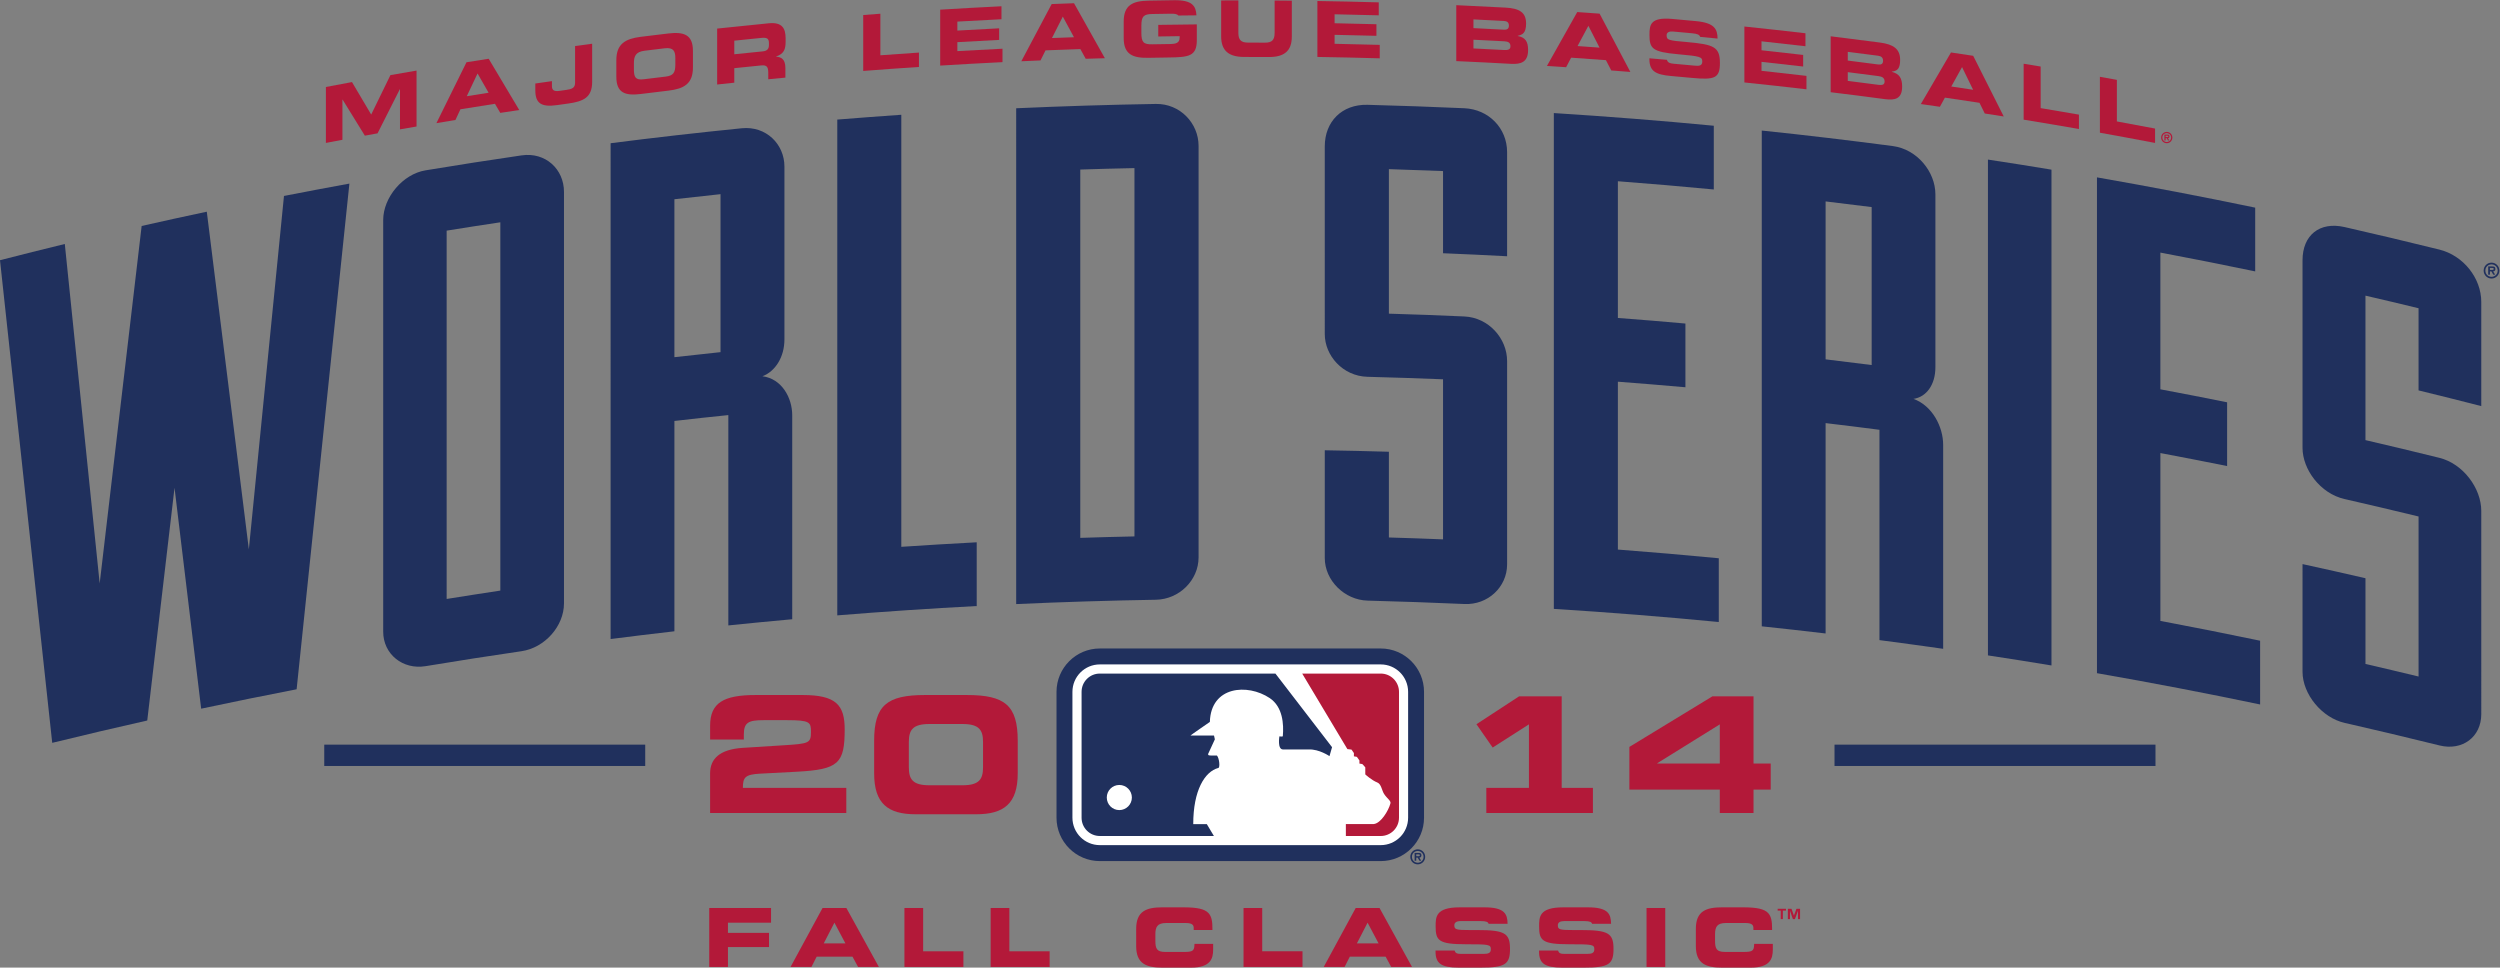 <?xml version="1.0" encoding="UTF-8" standalone="no"?>
<svg
   xmlns:dc="http://purl.org/dc/elements/1.1/"
   xmlns:cc="http://creativecommons.org/ns#"
   xmlns:rdf="http://www.w3.org/1999/02/22-rdf-syntax-ns#"
   xmlns:svg="http://www.w3.org/2000/svg"
   xmlns="http://www.w3.org/2000/svg"
   viewBox="0 0 320 123.853"
   height="123.853"
   width="320"
   xml:space="preserve"
   id="svg2"
   version="1.1"><rect x="0" y="0" width="320" height="123.853" fill="#808080" stroke="none"/><defs
     id="defs6"><clipPath
       id="clipPath20"
       clipPathUnits="userSpaceOnUse"><path
         id="path18"
         d="M 0,928.926 V 0 h 2400 v 928.926 z" /></clipPath></defs><g
     transform="matrix(1.333,0,0,-1.333,0,123.853)"
     id="g10"><g
       transform="scale(0.1)"
       id="g12"><g
         id="g14"><g
           clip-path="url(#clipPath20)"
           id="g16"><path
             id="path22"
             style="fill:#b31939;fill-opacity:1;fill-rule:nonzero;stroke:none"
             d="m 328.809,833.461 c 0.05,0.012 0.105,0.023 0.156,0.039 7.121,-11.535 14.242,-23.07 21.375,-34.633 4.055,0.742 8.125,1.485 12.195,2.215 7.133,14.133 14.266,28.281 21.399,42.375 0.054,0.012 0.105,0.012 0.148,0.027 0,-12.863 0,-25.711 0,-38.57 5.289,0.93 10.594,1.844 15.895,2.742 0,17.914 0,35.813 0,53.711 -8.364,-1.429 -16.731,-2.89 -25.082,-4.375 -6.168,-12.609 -12.305,-25.23 -18.457,-37.863 -6.153,10.406 -12.305,20.801 -18.442,31.183 -8.355,-1.554 -16.691,-3.117 -25.047,-4.707 0,-17.914 0,-35.812 0,-53.71 5.278,0.996 10.582,2 15.86,2.996 0,12.863 0,25.707 0,38.57" /><path
             id="path24"
             style="fill:#b31939;fill-opacity:1;fill-rule:nonzero;stroke:none"
             d="m 458.555,858.582 c 3.539,-6.164 7.078,-12.34 10.617,-18.508 -6.984,-1.086 -13.961,-2.187 -20.945,-3.328 3.445,7.281 6.89,14.57 10.328,21.836 z m -16.442,-34.391 c 11.043,1.789 22.114,3.539 33.172,5.266 1.695,-2.918 3.383,-5.82 5.09,-8.727 6.063,0.942 12.145,1.856 18.219,2.758 -9.785,16.453 -19.571,32.856 -29.356,49.231 -7.093,-1.117 -14.199,-2.231 -21.304,-3.367 -9.614,-19.465 -19.25,-38.942 -28.875,-58.457 6.097,1.019 12.183,2.027 18.281,3.023 1.59,3.418 3.195,6.852 4.773,10.273" /><path
             id="path26"
             style="fill:#b31939;fill-opacity:1;fill-rule:nonzero;stroke:none"
             d="m 535,828.211 c 3.582,0.504 7.133,1.004 10.727,1.508 14.835,2.07 22.882,6.008 22.882,20.777 0,12.211 0,24.434 0,36.645 -5.461,-0.727 -10.937,-1.469 -16.398,-2.227 0,-11.773 0,-23.547 0,-35.305 0,-4.988 -3.184,-6.086 -8.566,-6.828 -2.172,-0.304 -4.336,-0.597 -6.497,-0.914 -5.089,-0.719 -7.16,0.61 -7.16,4.613 0,1.59 0,3.168 0,4.747 -5.328,-0.743 -10.633,-1.512 -15.949,-2.293 0,-2.149 0,-4.313 0,-6.457 0,-12.543 5.594,-16.442 20.961,-14.266" /><path
             id="path28"
             style="fill:#b31939;fill-opacity:1;fill-rule:nonzero;stroke:none"
             d="m 608.703,868.395 c 0,6.667 1.617,10.964 10.277,12.027 6.418,0.808 12.821,1.574 19.223,2.332 8.66,1.035 10.289,-2.863 10.289,-9.547 0,-1.922 0,-3.844 0,-5.766 0,-7.796 -1.629,-10.953 -9.387,-11.879 -7.011,-0.824 -14,-1.683 -21.027,-2.546 -7.758,-0.954 -9.375,1.804 -9.375,9.586 0,1.949 0,3.871 0,5.793 z m 6.723,-29.5 c 8.765,1.089 17.566,2.148 26.332,3.195 14.82,1.738 23.625,6.43 23.625,22.168 0,5.332 0,10.672 0,16.015 0,15.727 -8.805,18.457 -23.625,16.719 -8.766,-1.047 -17.567,-2.105 -26.332,-3.195 -14.797,-1.84 -23.586,-6.707 -23.586,-22.434 0,-5.34 0,-10.672 0,-16.015 0,-15.723 8.789,-18.282 23.586,-16.453" /><path
             id="path30"
             style="fill:#b31939;fill-opacity:1;fill-rule:nonzero;stroke:none"
             d="m 705.094,890.074 c 8.562,0.899 17.14,1.774 25.718,2.625 5.184,0.504 7.559,-0.148 7.559,-4.894 0,-0.598 0,-1.192 0,-1.789 0,-3.86 -1.633,-5.793 -6.086,-6.231 -9.055,-0.89 -18.137,-1.816 -27.191,-2.758 0,4.348 0,8.711 0,13.047 z m 0,-26.414 c 8.617,0.918 17.246,1.793 25.851,2.641 5.117,0.504 6.762,-1.196 6.762,-6.828 0,-2.161 0,-4.309 0,-6.457 5.477,0.531 10.965,1.058 16.453,1.578 0,3.035 0,6.086 0,9.121 0,8.832 -4.082,10.594 -8.961,11.031 0,0.039 0,0.078 0,0.133 7.543,2.504 9.176,6.879 9.176,14.078 0,1.141 0,2.27 0,3.41 0,9.637 -3.41,15.629 -16.082,14.41 -16.563,-1.601 -33.121,-3.312 -49.652,-5.089 0,-17.899 0,-35.813 0,-53.711 5.472,0.585 10.961,1.179 16.453,1.75 0,4.64 0,9.293 0,13.933" /><path
             id="path32"
             style="fill:#b31939;fill-opacity:1;fill-rule:nonzero;stroke:none"
             d="m 882.422,878.645 c -12.344,-0.809 -24.699,-1.684 -37.043,-2.598 0,13.297 0,26.594 0,39.906 -5.504,-0.398 -10.992,-0.82 -16.481,-1.246 0,-17.898 0,-35.797 0,-53.711 17.844,1.395 35.692,2.68 53.524,3.848 0,4.597 0,9.199 0,13.801" /><path
             id="path34"
             style="fill:#b31939;fill-opacity:1;fill-rule:nonzero;stroke:none"
             d="m 962.637,882.355 c -14.465,-0.703 -28.907,-1.472 -43.344,-2.304 0,2.863 0,5.726 0,8.59 13.367,0.781 26.758,1.5 40.133,2.175 0,3.684 0,7.411 0,11.122 -13.375,-0.661 -26.766,-1.391 -40.133,-2.172 0,2.875 0,5.738 0,8.629 14.121,0.808 28.242,1.566 42.363,2.253 0,4.153 0,8.313 0,12.465 -19.636,-0.968 -39.234,-2.054 -58.844,-3.261 0,-17.899 0,-35.813 0,-53.711 19.942,1.234 39.872,2.336 59.825,3.316 0,4.293 0,8.602 0,12.898" /><path
             id="path36"
             style="fill:#b31939;fill-opacity:1;fill-rule:nonzero;stroke:none"
             d="m 1020.55,913.184 c 3.56,-6.606 7.13,-13.207 10.71,-19.809 -7.05,-0.238 -14.09,-0.492 -21.13,-0.77 3.47,6.856 6.93,13.723 10.42,20.579 z m -16.59,-32.407 c 11.17,0.465 22.3,0.864 33.45,1.219 1.73,-3.086 3.44,-6.203 5.13,-9.305 6.14,0.184 12.25,0.371 18.39,0.532 -9.87,17.632 -19.74,35.238 -29.62,52.804 -7.16,-0.25 -14.3,-0.515 -21.46,-0.793 -9.73,-18.269 -19.44,-36.593 -29.143,-54.929 6.141,0.277 12.277,0.554 18.414,0.797 1.619,3.234 3.239,6.468 4.839,9.675" /><path
             id="path38"
             style="fill:#b31939;fill-opacity:1;fill-rule:nonzero;stroke:none"
             d="m 1194.71,874.441 c 7.89,0 15.78,-0.027 23.64,-0.066 15.19,-0.105 22.11,6.191 22.1,19.543 0,11.52 0,23.055 0,34.562 -5.49,0.067 -11,0.11 -16.51,0.149 0,-10.328 0,-20.684 0,-31.012 0,-6.816 -2.45,-9.469 -9.22,-9.441 -5.47,0.027 -10.91,0.054 -16.36,0.054 -6.78,0.012 -9.23,2.676 -9.23,9.504 0,10.344 0,20.672 0,31.012 -5.52,-0.012 -11.01,-0.027 -16.52,-0.039 0,-11.519 0,-23.043 0,-34.551 0,-13.379 6.92,-19.703 22.1,-19.715" /><path
             id="path40"
             style="fill:#b31939;fill-opacity:1;fill-rule:nonzero;stroke:none"
             d="m 1324.88,886.043 c -14.45,0.41 -28.9,0.754 -43.35,1.035 0,2.863 0,5.738 0,8.602 13.39,-0.25 26.76,-0.571 40.16,-0.942 0,3.7 0,7.414 0,11.125 -13.4,0.371 -26.77,0.692 -40.16,0.942 0,2.863 0,5.742 0,8.605 14.12,-0.254 28.26,-0.609 42.4,-0.996 0,4.152 0,8.301 0,12.449 -19.64,0.559 -39.29,0.996 -58.92,1.301 0,-17.898 0,-35.797 0,-53.711 19.96,-0.316 39.93,-0.754 59.87,-1.324 0,4.309 0,8.605 0,12.914" /><path
             id="path42"
             style="fill:#b31939;fill-opacity:1;fill-rule:nonzero;stroke:none"
             d="m 1444.46,881.098 c -9.85,0.543 -19.72,1.031 -29.6,1.511 0,2.797 0,5.582 0,8.379 9.88,-0.476 19.75,-0.98 29.6,-1.511 3.56,-0.2 5.94,-1.141 5.94,-4.774 0,-3.117 -2.38,-3.793 -5.94,-3.605 z m -29.6,29.394 c 9.75,-0.465 19.48,-0.957 29.21,-1.488 3.05,-0.156 4.84,-1.363 4.84,-4.492 0,-3.035 -1.79,-4.059 -4.84,-3.887 -9.73,0.531 -19.46,1.023 -29.21,1.5 0,2.785 0,5.582 0,8.367 z m 52.48,-29.355 c 0,8.074 -2.66,12.105 -9.88,13.402 0,0.066 0,0.149 0,0.227 4.6,1.062 7.95,2.64 7.95,11.851 0,10.543 -6.38,14.465 -19.53,15.195 -15.85,0.864 -31.67,1.645 -47.51,2.348 0,-17.898 0,-35.797 0,-53.711 17.52,-0.769 35.04,-1.644 52.56,-2.625 9.44,-0.515 16.41,1.5 16.41,13.313" /><path
             id="path44"
             style="fill:#b31939;fill-opacity:1;fill-rule:nonzero;stroke:none"
             d="m 1525.23,904.352 c 3.56,-6.989 7.13,-13.973 10.7,-20.961 -7.04,0.515 -14.07,1.019 -21.11,1.511 3.49,6.485 6.95,12.965 10.41,19.45 z m -16.56,-30.602 c 11.13,-0.754 22.27,-1.562 33.41,-2.398 1.7,-3.301 3.41,-6.59 5.13,-9.879 6.1,-0.461 12.21,-0.942 18.32,-1.43 -9.85,18.695 -19.7,37.348 -29.54,55.977 -7.16,0.531 -14.29,1.046 -21.46,1.539 -9.71,-17.223 -19.41,-34.5 -29.12,-51.778 6.14,-0.394 12.29,-0.793 18.43,-1.191 1.61,3.051 3.22,6.113 4.83,9.16" /><path
             id="path46"
             style="fill:#b31939;fill-opacity:1;fill-rule:nonzero;stroke:none"
             d="m 1734.64,856.277 c -14.38,1.684 -28.78,3.301 -43.18,4.852 0,2.863 0,5.726 0,8.605 13.34,-1.433 26.68,-2.929 40,-4.48 0,3.711 0,7.426 0,11.121 -13.32,1.566 -26.66,3.039 -40,4.484 0,2.864 0,5.739 0,8.602 14.09,-1.512 28.16,-3.086 42.21,-4.731 0,4.149 0,8.313 0,12.461 -19.54,2.282 -39.09,4.442 -58.65,6.473 0,-17.898 0,-35.812 0,-53.711 19.89,-2.055 39.75,-4.258 59.62,-6.578 0,4.297 0,8.594 0,12.902" /><path
             id="path48"
             style="fill:#b31939;fill-opacity:1;fill-rule:nonzero;stroke:none"
             d="m 1803.76,847.672 c -9.81,1.285 -19.64,2.558 -29.45,3.793 0,2.797 0,5.582 0,8.379 9.81,-1.235 19.64,-2.492 29.45,-3.793 3.54,-0.477 5.9,-1.602 5.9,-5.235 0,-3.105 -2.36,-3.609 -5.9,-3.144 z m -29.45,31.676 c 9.71,-1.223 19.39,-2.453 29.06,-3.727 3.04,-0.41 4.82,-1.762 4.82,-4.867 0,-3.047 -1.78,-3.922 -4.82,-3.512 -9.67,1.258 -19.35,2.52 -29.06,3.738 0,2.786 0,5.571 0,8.368 z m 52.21,-33.399 c 0,8.086 -2.66,12.305 -9.85,14.172 0,0.067 0,0.149 0,0.215 4.59,0.715 7.92,2.055 7.92,11.242 0,10.539 -6.35,14.981 -19.43,16.703 -15.76,2.082 -31.51,4.098 -47.28,6.008 0,-17.898 0,-35.812 0,-53.711 17.45,-2.121 34.89,-4.336 52.3,-6.668 9.38,-1.246 16.34,0.238 16.34,12.039" /><path
             id="path50"
             style="fill:#b31939;fill-opacity:1;fill-rule:nonzero;stroke:none"
             d="m 1884.04,864.711 c 3.54,-7.266 7.06,-14.52 10.62,-21.797 -6.99,1.074 -13.96,2.121 -20.95,3.152 3.43,6.219 6.88,12.426 10.33,18.645 z m -16.46,-29.328 c 11.06,-1.617 22.15,-3.278 33.2,-4.973 1.7,-3.422 3.38,-6.84 5.08,-10.273 6.07,-0.946 12.16,-1.883 18.22,-2.852 -9.79,19.449 -19.56,38.871 -29.34,58.258 -7.11,1.086 -14.23,2.16 -21.32,3.207 -9.65,-16.48 -19.29,-33 -28.96,-49.535 6.11,-0.86 12.23,-1.735 18.32,-2.625 1.61,2.933 3.2,5.863 4.8,8.793" /><path
             id="path52"
             style="fill:#b31939;fill-opacity:1;fill-rule:nonzero;stroke:none"
             d="m 1996.27,819.062 c -12.25,2.133 -24.49,4.215 -36.74,6.258 0,13.309 0,26.61 0,39.918 -5.43,0.891 -10.9,1.793 -16.35,2.692 0,-17.91 0,-35.809 0,-53.707 17.7,-2.891 35.42,-5.875 53.09,-8.965 0,4.59 0,9.203 0,13.804" /><path
             id="path54"
             style="fill:#b31939;fill-opacity:1;fill-rule:nonzero;stroke:none"
             d="m 2069.38,805.684 c -12.21,2.332 -24.43,4.613 -36.66,6.839 0,13.313 0,26.61 0,39.922 -5.43,0.996 -10.87,1.977 -16.31,2.946 0,-17.903 0,-35.801 0,-53.7 17.67,-3.168 35.32,-6.441 52.97,-9.808 0,4.586 0,9.199 0,13.801" /><path
             id="path56"
             style="fill:#b31939;fill-opacity:1;fill-rule:nonzero;stroke:none"
             d="m 1604.79,856.133 c 6.64,-0.598 13.3,-1.195 19.97,-1.817 21.87,-2.054 26.77,-0.214 26.77,14.266 0,15.645 -5.94,17.844 -31.52,20.152 -17.66,1.524 -19.66,1.828 -19.66,6.524 0,2.875 2.52,3.91 6.23,3.594 6.1,-0.547 12.17,-1.102 18.24,-1.672 5.39,-0.492 7.14,-1.512 7.72,-3.461 5.58,-0.531 11.15,-1.063 16.73,-1.617 -0.16,8.816 -2.52,15.035 -20.73,16.757 -7.67,0.715 -15.34,1.418 -22.99,2.11 -20.78,1.816 -21.67,-5.637 -21.67,-15.34 0,-13.234 2.83,-16.375 27.59,-18.59 21.22,-1.922 23.13,-2.437 23.13,-7.121 0,-4.137 -3.56,-4.176 -7.03,-3.844 -6.72,0.61 -13.46,1.235 -20.18,1.832 -3.71,0.344 -5.91,0.86 -6.74,3.789 -5.6,0.504 -11.24,0.969 -16.83,1.461 0,-0.254 0,-0.492 0,-0.742 0,-11.656 5.99,-14.969 20.97,-16.281" /><path
             id="path58"
             style="fill:#b31939;fill-opacity:1;fill-rule:nonzero;stroke:none"
             d="m 1102.75,873.617 c 6.62,0.121 13.25,0.227 19.86,0.321 18.6,0.265 26.62,1.058 26.62,16.492 0,5.093 0,10.183 0,15.273 -12.33,-0.105 -24.68,-0.265 -37.03,-0.465 0,-3.711 0,-7.422 0,-11.136 6.84,0.121 13.69,0.214 20.53,0.304 0,-0.515 0,-1.031 0,-1.562 0,-5.184 -4.33,-5.899 -8.63,-5.981 -5.88,-0.078 -11.75,-0.16 -17.64,-0.277 -8.31,-0.145 -10.47,1.805 -10.47,11.004 0,2.215 0,4.457 0,6.683 0,9.2 2.16,11.254 10.47,11.403 5.98,0.105 11.96,0.211 17.94,0.289 3.34,0.039 5.79,-0.211 7.15,-1.75 5.19,0.055 10.38,0.121 15.56,0.16 0.6,0.012 1.18,0.012 1.77,0.027 -0.48,9.028 -4.05,14.731 -21.3,14.516 -8.27,-0.117 -16.56,-0.25 -24.83,-0.41 -14.89,-0.278 -23.73,-4.215 -23.72,-19.942 0,-5.339 0,-10.683 0,-16.015 -0.01,-15.75 8.83,-19.223 23.72,-18.934" /><path
             id="path60"
             style="fill:#b31939;fill-opacity:1;fill-rule:nonzero;stroke:none"
             d="m 2080.59,801.281 c 2.31,0 4.21,-1.804 4.21,-4.242 0,-2.426 -1.9,-4.269 -4.21,-4.269 -2.33,0 -4.2,1.843 -4.2,4.269 0,2.438 1.87,4.242 4.2,4.242 z m 0,-9.679 c 3,0 5.39,2.414 5.39,5.437 0,3.023 -2.39,5.422 -5.39,5.422 -3.01,0 -5.38,-2.399 -5.38,-5.422 0,-3.023 2.37,-5.437 5.38,-5.437" /><path
             id="path62"
             style="fill:#b31939;fill-opacity:1;fill-rule:nonzero;stroke:none"
             d="m 2079.52,798.867 h 1.29 c 0.54,0 1.29,0 1.29,-0.621 0,-0.609 -0.38,-0.758 -1,-0.758 h -1.58 z m 0,-2.371 h 0.97 l 1.31,-2.254 h 1.29 l -1.37,2.254 c 0.98,0.051 1.52,0.609 1.52,1.668 0,1.484 -0.88,1.727 -2.18,1.727 h -2.73 v -5.649 h 1.19 v 2.254" /><path
             id="path64"
             style="fill:#20305d;fill-opacity:1;fill-rule:nonzero;stroke:none"
             d="M 272.684,740.969 C 261.441,627.914 250.211,514.809 238.953,401.648 225.473,509.77 212.016,617.852 198.57,725.855 177.688,721.426 156.805,716.852 136.016,712.145 122.559,597.793 109.156,483.375 95.711,368.898 84.547,477.594 73.387,586.219 62.223,694.844 41.457,689.793 20.723,684.594 0,679.266 16.691,524.883 33.438,370.371 50.145,215.82 c 30.398,7.45 60.773,14.582 91.254,21.45 8.711,74.511 17.45,148.984 26.188,223.457 8.523,-70.692 17.062,-141.399 25.574,-212.106 30.535,6.508 61.07,12.715 91.668,18.629 16.879,161.938 33.77,323.82 50.676,485.586 -20.938,-3.832 -41.899,-7.77 -62.82,-11.867" /><path
             id="path66"
             style="fill:#20305d;fill-opacity:1;fill-rule:nonzero;stroke:none"
             d="m 428.895,707.664 c 17.167,2.77 34.351,5.438 51.546,8.008 V 362.02 c -17.195,-2.625 -34.379,-5.25 -51.546,-8.036 z m -60.934,10.145 V 322.656 c -0.043,-21.769 18.918,-36.781 40.594,-33.215 30.746,5.094 61.468,9.891 92.265,14.387 22.395,3.289 40.742,24.117 40.742,45.887 v 395.152 c 0,21.77 -17.671,38.422 -40.742,35.055 -30.797,-4.496 -61.519,-9.266 -92.265,-14.371 -21.676,-3.567 -40.594,-25.973 -40.594,-47.742" /><path
             id="path68"
             style="fill:#20305d;fill-opacity:1;fill-rule:nonzero;stroke:none"
             d="m 691.875,590.992 c -14.785,-1.527 -29.527,-3.144 -44.285,-4.84 v 151.66 c 14.758,1.684 29.5,3.278 44.285,4.868 z m 7.504,-262.426 c 20.441,2.098 40.914,4.114 61.344,5.954 v 195.867 c 0,16.996 -10.219,35.16 -28.61,37.457 12.239,4.597 21.133,18.32 21.133,35.344 v 165.929 c 0,21.758 -17.754,39.192 -40.953,36.86 -42.031,-4.219 -84.047,-9.004 -125.957,-14.375 V 315.508 c 20.394,2.597 40.824,5.105 61.254,7.437 V 524.91 c 17.238,2.004 34.484,3.887 51.789,5.637 V 328.566" /><path
             id="path70"
             style="fill:#20305d;fill-opacity:1;fill-rule:nonzero;stroke:none"
             d="m 937.883,408.398 c -24.156,-1.261 -48.289,-2.746 -72.418,-4.351 V 818.93 c -20.524,-1.446 -41.008,-2.957 -61.477,-4.618 V 338.219 c 44.586,3.621 89.227,6.629 133.895,8.976 v 61.203" /><path
             id="path72"
             style="fill:#20305d;fill-opacity:1;fill-rule:nonzero;stroke:none"
             d="m 1089.35,414.047 c -17.37,-0.375 -34.69,-0.813 -52.02,-1.395 v 353.68 c 17.33,0.57 34.69,1.008 52.02,1.379 z m 61.57,-20.184 v 395.196 c 0,21.742 -17.8,40.66 -41.04,40.265 -44.73,-0.769 -89.42,-2.148 -134.107,-4.152 V 349.066 c 44.687,2.028 89.377,3.395 134.107,4.164 22.58,0.372 41.04,18.864 41.04,40.633" /><path
             id="path74"
             style="fill:#20305d;fill-opacity:1;fill-rule:nonzero;stroke:none"
             d="M 1272.1,496.762 V 393.375 c -0.03,-21.77 19.16,-40.398 41.05,-40.98 30.99,-0.809 62.02,-1.899 93,-3.262 22.58,-1.035 41.03,16.32 41.03,38.062 v 195.219 c 0,21.77 -17.77,41.789 -41.03,42.836 -24.17,1.086 -48.32,2.004 -72.49,2.691 v 138.778 c 17.33,-0.571 34.67,-1.168 52,-1.844 v -78.914 c 20.49,-0.824 41.03,-1.805 61.52,-2.891 v 99.981 c 0,23.109 -17.77,41.101 -41.03,42.148 -30.98,1.379 -62.01,2.481 -93,3.289 -24.65,0.61 -41.05,-16.164 -41.05,-39.949 V 608.305 c 0,-20.43 17.08,-40.383 41.05,-40.993 24.17,-0.636 48.32,-1.417 72.51,-2.402 V 411.207 c -17.33,0.691 -34.67,1.34 -52,1.816 v 82.321 c -20.51,0.609 -41.05,1.062 -61.56,1.418" /><path
             id="path76"
             style="fill:#20305d;fill-opacity:1;fill-rule:nonzero;stroke:none"
             d="m 1650.44,393.07 c -32.3,3.102 -64.6,5.887 -96.89,8.352 v 161.183 c 21.63,-1.66 43.23,-3.421 64.86,-5.343 v 61.187 c -21.63,1.949 -43.23,3.739 -64.86,5.356 V 755.09 c 30.7,-2.32 61.42,-4.985 92.1,-7.902 v 61.199 c -51.13,4.918 -102.35,8.922 -153.6,12.172 V 344.453 c 52.84,-3.328 105.65,-7.508 158.39,-12.609 v 61.226" /><path
             id="path78"
             style="fill:#20305d;fill-opacity:1;fill-rule:nonzero;stroke:none"
             d="m 1797.25,578.605 c -14.73,1.911 -29.49,3.727 -44.23,5.465 v 151.649 c 14.74,-1.75 29.5,-3.567 44.23,-5.438 z m 7.48,-264.144 c 20.44,-2.664 40.83,-5.438 61.17,-8.34 v 195.895 c 0,16.996 -10.18,37.519 -28.53,44.082 12.25,1.75 21.08,13.406 21.08,30.386 V 742.48 c 0,21.743 -17.65,43.317 -40.78,46.379 -41.93,5.516 -83.94,10.528 -125.96,14.914 V 327.707 c 20.45,-2.176 40.86,-4.441 61.31,-6.867 v 202.004 c 17.25,-2.043 34.48,-4.164 51.71,-6.418 V 314.461" /><path
             id="path80"
             style="fill:#20305d;fill-opacity:1;fill-rule:nonzero;stroke:none"
             d="m 1908.91,299.785 c 20.38,-3.09 40.72,-6.285 61,-9.668 v 476.098 c -20.28,3.367 -40.62,6.574 -61,9.676 V 299.785" /><path
             id="path82"
             style="fill:#20305d;fill-opacity:1;fill-rule:nonzero;stroke:none"
             d="m 2074.48,494.086 c 21.37,-4.031 42.76,-8.168 64.09,-12.477 v 61.215 c -21.33,4.293 -42.72,8.457 -64.09,12.477 v 131.281 c 30.38,-5.727 60.75,-11.73 91.05,-18.059 v 61.215 c -50.51,10.528 -101.18,20.207 -151.93,29.078 V 282.707 c 52.34,-9.133 104.55,-19.133 156.65,-30.043 v 61.215 c -31.86,6.652 -63.8,13.004 -95.77,19.023 v 161.184" /><path
             id="path84"
             style="fill:#20305d;fill-opacity:1;fill-rule:nonzero;stroke:none"
             d="m 2342.49,689.445 c -30.37,7.504 -60.74,14.731 -91.18,21.664 -24.16,5.493 -40.33,-8.047 -40.33,-31.859 V 499.031 c 0,-20.418 16.83,-43.754 40.33,-49.097 23.72,-5.395 47.42,-11.016 71.09,-16.758 V 279.5 c -16.97,4.109 -33.97,8.152 -50.98,12.078 v 82.309 c -20.09,4.652 -40.27,9.172 -60.44,13.574 V 284.113 c 0,-21.769 18.84,-44.23 40.33,-49.109 30.44,-6.922 60.81,-14.16 91.18,-21.68 22.1,-5.461 40.1,8.223 40.13,29.992 V 438.52 c 0,21.742 -17.38,45.289 -40.13,50.953 -23.66,5.871 -47.35,11.547 -71.07,17.035 v 138.734 c 17.01,-3.949 34.01,-7.953 50.98,-12.101 v -78.887 c 20.09,-4.895 40.16,-9.934 60.22,-15.078 v 99.98 c 0,23.137 -17.38,44.617 -40.13,50.289" /><path
             id="path86"
             style="fill:#20305d;fill-opacity:1;fill-rule:nonzero;stroke:none"
             d="m 2393.15,669.945 h -2.22 v 1.922 h 1.82 c 0.75,0 1.83,0 1.83,-0.863 0,-0.875 -0.57,-1.059 -1.43,-1.059 z m 3.03,0.926 c 0,2.098 -1.25,2.426 -3.06,2.426 h -3.85 v -7.926 h 1.66 v 3.168 h 1.38 l 1.84,-3.168 h 1.81 l -1.95,3.168 c 1.43,0.078 2.17,0.875 2.17,2.332" /><path
             id="path88"
             style="fill:#20305d;fill-opacity:1;fill-rule:nonzero;stroke:none"
             d="m 2392.44,663.316 c -3.26,0 -5.9,2.582 -5.9,5.977 0,3.422 2.64,5.969 5.9,5.969 3.28,0 5.92,-2.547 5.92,-5.969 0,-3.395 -2.64,-5.977 -5.92,-5.977 z m 0,13.614 c -4.21,0 -7.54,-3.395 -7.54,-7.637 0,-4.227 3.33,-7.621 7.54,-7.621 4.22,0 7.56,3.394 7.56,7.621 0,4.242 -3.34,7.637 -7.56,7.637" /><path
             id="path90"
             style="fill:#20305d;fill-opacity:1;fill-rule:nonzero;stroke:none"
             d="m 1761.57,193.609 h 308.219 v 20.484 H 1761.57 Z" /><path
             id="path92"
             style="fill:#20305d;fill-opacity:1;fill-rule:nonzero;stroke:none"
             d="m 311.359,193.609 h 308.203 v 20.484 H 311.359 Z" /><path
             id="path94"
             style="fill:#20305d;fill-opacity:1;fill-rule:nonzero;stroke:none"
             d="m 1325.82,306.426 h -269.73 c -22.92,0 -41.59,-18.692 -41.59,-41.668 V 143.945 c 0,-22.976 18.67,-41.672 41.59,-41.672 h 269.73 c 22.94,0 41.59,18.696 41.59,41.672 v 120.813 c 0,22.976 -18.65,41.668 -41.59,41.668" /><path
             id="path96"
             style="fill:#ffffff;fill-opacity:1;fill-rule:nonzero;stroke:none"
             d="m 1325.82,291.129 h -269.71 c -14.55,0 -26.32,-11.805 -26.32,-26.359 V 143.961 c 0,-14.559 11.77,-26.359 26.32,-26.359 h 269.71 c 14.55,0 26.31,11.8 26.31,26.359 V 264.77 c 0,14.554 -11.76,26.359 -26.31,26.359" /><path
             id="path98"
             style="fill:#b31939;fill-opacity:1;fill-rule:nonzero;stroke:none"
             d="m 1343.38,143.945 v 120.813 c 0,4.691 -1.83,9.105 -5.14,12.433 -3.32,3.317 -7.72,5.145 -12.42,5.145 h -75.4 l 43.38,-72.512 3.97,-0.488 2.3,-3.301 v -3.168 l 2.83,-0.492 2.48,-3.461 v -2.996 l 2.81,-0.488 c 0,0 2.82,-2.973 2.82,-3.145 0,0.172 0,-6.773 0,-6.773 0,0 6.1,-5.637 11.56,-7.77 3.81,-1.484 4.3,-7.609 6.45,-10.937 2.98,-4.629 6.94,-6.606 6.11,-9.254 -1.96,-7.11 -9.24,-19.039 -16,-19.703 0,0 -16.87,-0.016 -26.79,-0.016 l 0.02,-11.469 h 33.46 c 9.69,0 17.56,7.891 17.56,17.582" /><path
             id="path100"
             style="fill:#20305d;fill-opacity:1;fill-rule:nonzero;stroke:none"
             d="m 1224.71,282.336 h -168.62 c -4.68,0 -9.09,-1.828 -12.41,-5.145 -3.3,-3.328 -5.11,-7.742 -5.11,-12.433 V 143.945 c 0,-4.679 1.81,-9.093 5.11,-12.422 3.32,-3.312 7.73,-5.144 12.41,-5.144 h 109.54 c -2.75,4.586 -5.83,9.797 -6.8,11.402 l -13.03,-0.015 c -0.01,32.433 11.03,50.476 24.09,53.949 1.82,0.344 0.98,9.281 -1.34,11.933 0,0 -6.27,-0.171 -7.6,0.161 -1.64,0.476 -0.49,2.148 -0.49,2.148 l 6.09,13.231 -0.81,3.66 -22.63,-0.028 c -0.33,0.012 18.65,13.086 18.65,13.086 0.98,34.418 36.17,37.098 57.49,22.883 12.57,-8.445 13.56,-24.992 12.57,-36.578 -0.16,-0.664 -3.29,-0.172 -3.29,-0.172 0,0 -2.15,-12.57 3.48,-12.57 l 24.79,0.011 c 10.06,0.321 19.82,-6.441 19.82,-6.441 l 2.47,8.606 -54.38,70.691" /><path
             id="path102"
             style="fill:#ffffff;fill-opacity:1;fill-rule:nonzero;stroke:none"
             d="m 1074.81,175.383 c -6.65,-0.016 -12.05,-5.41 -12.03,-12.078 0,-6.672 5.38,-12.055 12.05,-12.055 6.64,0.016 12.04,5.41 12.04,12.078 -0.02,6.656 -5.41,12.055 -12.06,12.055" /><path
             id="path104"
             style="fill:#20305d;fill-opacity:1;fill-rule:nonzero;stroke:none"
             d="m 1355.79,106.359 c 0,3.219 2.49,5.633 5.58,5.633 3.07,0 5.58,-2.414 5.58,-5.633 0,-3.234 -2.51,-5.664 -5.58,-5.664 -3.09,0 -5.58,2.43 -5.58,5.664 z m 12.72,0 c 0,4.016 -3.15,7.211 -7.14,7.211 -4.01,0 -7.15,-3.195 -7.15,-7.211 0,-4.019 3.14,-7.226 7.15,-7.226 3.99,0 7.14,3.207 7.14,7.226" /><path
             id="path106"
             style="fill:#20305d;fill-opacity:1;fill-rule:nonzero;stroke:none"
             d="m 1359.94,106.969 v 1.801 h 1.72 c 0.73,0 1.72,0 1.72,-0.793 0,-0.836 -0.5,-1.008 -1.34,-1.008 z m 4.76,-4.336 -1.82,2.984 c 1.3,0.09 2.04,0.832 2.04,2.238 0,1.977 -1.19,2.282 -2.9,2.282 h -3.65 v -7.504 h 1.57 v 2.984 h 1.31 l 1.75,-2.984 h 1.7" /><path
             id="path108"
             style="fill:#b31939;fill-opacity:1;fill-rule:nonzero;stroke:none"
             d="m 681.879,232.18 v -13.153 h 32.375 v 4.801 c 0,11.613 4.48,13.774 18.973,13.774 h 22.671 c 21.903,0 22.817,-2.016 22.817,-11.137 0,-10.988 -1.684,-11.453 -26.676,-13.004 l -39.164,-2.469 c -22.051,-1.551 -30.996,-10.683 -30.996,-24.445 V 148.48 h 130.777 v 24.129 H 713.34 c 0,10.063 2.16,12.848 16.508,13.618 l 35.304,1.855 c 39.95,2.176 45.953,7.742 45.953,40.703 0,23.363 -8.312,32.961 -40.398,32.961 h -45.023 c -30.856,0 -43.805,-7.426 -43.805,-29.566" /><path
             id="path110"
             style="fill:#b31939;fill-opacity:1;fill-rule:nonzero;stroke:none"
             d="m 943.953,192.418 c 0,-11.602 -3.711,-17.328 -19.738,-17.328 h -31.781 c -16.032,0 -19.731,5.726 -19.731,17.328 v 24.144 c 0,11.602 3.699,17.34 19.731,17.34 h 31.781 c 16.027,0 19.738,-5.738 19.738,-17.34 z m 33.309,-5.871 v 31.25 c 0,34.031 -12.344,43.949 -48.887,43.949 h -40.094 c -36.566,0 -48.894,-9.918 -48.894,-43.949 v -31.25 c 0,-29.106 13.258,-39.313 39.945,-39.313 h 57.98 c 26.692,0 39.95,10.207 39.95,39.313" /><path
             id="path112"
             style="fill:#b31939;fill-opacity:1;fill-rule:nonzero;stroke:none"
             d="m 1591.43,195.973 v 0.316 l 59.99,37.281 v -37.597 z m 59.99,-47.504 h 32.39 v 22.445 h 16.51 v 25.059 h -16.51 v 64.515 h -39.48 l -79.74,-48.582 v -40.992 h 86.83 v -22.445" /><path
             id="path114"
             style="fill:#b31939;fill-opacity:1;fill-rule:nonzero;stroke:none"
             d="m 1427.22,172.609 v -24.14 h 102.36 v 24.14 H 1499.6 V 260.5 h -40.88 l -40.98,-26.797 15.58,-22.406 34.82,22.289 v -60.977 h -40.92" /><path
             id="path116"
             style="fill:#b31939;fill-opacity:1;fill-rule:nonzero;stroke:none"
             d="m 1722.64,49.996 h -0.06 l -2.3,6.484 h -3.51 v -9.93 h 2.03 v 7.902 h 0.04 l 2.78,-7.902 h 1.94 l 2.88,7.902 h 0.05 v -7.902 h 2.01 v 9.93 h -3.48 l -2.38,-6.484" /><path
             id="path118"
             style="fill:#b31939;fill-opacity:1;fill-rule:nonzero;stroke:none"
             d="m 1706.96,54.719 h 2.98 v -8.156 h 2.04 v 8.156 h 2.99 v 1.762 h -8.01 v -1.762" /><path
             id="path120"
             style="fill:#b31939;fill-opacity:1;fill-rule:nonzero;stroke:none"
             d="m 681.043,0.625 h 17.965 v 19.09 h 39.43 v 13.645 h -39.43 v 9.77 h 41.379 V 57.234 H 681.043 V 0.625" /><path
             id="path122"
             style="fill:#b31939;fill-opacity:1;fill-rule:nonzero;stroke:none"
             d="m 790.98,23.242 10.262,19.887 10.567,-19.887 z M 812.711,57.25 H 789.852 L 759.598,1.523 759.105,0.625 h 20.075 l 5.023,9.891 h 34.395 l 5.355,-9.891 h 19.969 l -31.039,56.305 -0.172,0.32" /><path
             id="path124"
             style="fill:#b31939;fill-opacity:1;fill-rule:nonzero;stroke:none"
             d="m 886.441,57.234 h -17.98 V 0.625 h 56.641 v 15.031 h -38.661 v 41.578" /><path
             id="path126"
             style="fill:#b31939;fill-opacity:1;fill-rule:nonzero;stroke:none"
             d="M 969.227,57.234 H 951.262 V 0.625 h 56.638 v 15.031 h -38.673 v 41.578" /><path
             id="path128"
             style="fill:#b31939;fill-opacity:1;fill-rule:nonzero;stroke:none"
             d="m 1146.93,21.453 c -0.23,-5.316 -1.86,-6.406 -9.67,-6.406 h -18.37 c -8.15,0 -9.46,3.211 -9.46,10.875 v 6.043 c 0,6.867 1.7,10.859 10.4,10.859 h 18.74 c 6.75,0 7.68,-2.336 7.68,-4.84 v -1.883 h 17.97 v 1.379 c 0,6.512 -0.65,11.535 -3.81,14.891 -3.69,3.898 -10.66,5.5 -24.09,5.5 h -20.23 c -15.06,0 -25.09,-3.512 -25.09,-20.59 V 20.59 C 1091,3.5 1101.03,0 1116.09,0 h 27.75 c 18.56,0 21.07,8.695 21.07,17.195 v 5.582 h -17.93 l -0.05,-1.324" /><path
             id="path130"
             style="fill:#b31939;fill-opacity:1;fill-rule:nonzero;stroke:none"
             d="m 1212.04,57.234 h -17.95 V 0.625 h 56.62 v 15.031 h -38.67 v 41.578" /><path
             id="path132"
             style="fill:#b31939;fill-opacity:1;fill-rule:nonzero;stroke:none"
             d="m 1302.94,23.242 10.27,19.898 10.56,-19.898 z M 1324.67,57.25 H 1301.8 L 1271.08,0.625 h 20.04 l 5.03,9.891 h 34.39 l 5.36,-9.891 h 19.98 l -30.81,55.906 -0.4,0.719" /><path
             id="path134"
             style="fill:#b31939;fill-opacity:1;fill-rule:nonzero;stroke:none"
             d="m 1425.58,57.859 h -24.03 c -23,0 -23,-9.281 -23,-18.27 0,-13.695 2.86,-17.168 29.21,-17.168 22.23,0 23.8,-0.32 23.8,-4.856 0,-3.672 -2.58,-4.387 -7,-4.387 h -21.07 c -3.97,0 -5.97,0.355 -6.71,3.207 h -18.32 V 15.406 C 1378.46,3.883 1384.09,0 1400.77,0 h 20.86 c 23.57,0 28.34,3.008 28.34,17.887 0,15.274 -5.04,18.164 -31.67,18.164 l -6.18,-0.016 c -14,0 -15.6,0.476 -15.6,4.641 0,2.613 2.12,3.992 6.12,3.992 h 19.07 c 5.58,0 7.18,-0.875 7.7,-2.586 h 18.23 c -0.16,9.016 -2.43,15.777 -22.06,15.777" /><path
             id="path136"
             style="fill:#b31939;fill-opacity:1;fill-rule:nonzero;stroke:none"
             d="m 1524.96,57.859 h -24.02 c -23.02,0 -23.02,-9.281 -23.02,-18.27 0,-13.695 2.87,-17.168 29.21,-17.168 22.25,0 23.8,-0.32 23.8,-4.856 0,-3.672 -2.56,-4.387 -6.99,-4.387 h -21.07 c -3.97,0 -5.98,0.355 -6.71,3.207 h -18.3 V 15.406 C 1477.86,3.883 1483.48,0 1500.16,0 H 1521 c 23.58,0 28.36,3.008 28.36,17.887 0,15.274 -5.04,18.164 -31.68,18.164 l -6.19,-0.016 c -13.99,0 -15.59,0.476 -15.59,4.641 0,2.613 2.11,3.992 6.11,3.992 h 19.07 c 5.58,0 7.2,-0.875 7.71,-2.586 h 18.22 c -0.15,9.016 -2.41,15.777 -22.05,15.777" /><path
             id="path138"
             style="fill:#b31939;fill-opacity:1;fill-rule:nonzero;stroke:none"
             d="m 1581.07,0.625 h 17.969 V 57.238 H 1581.07 Z" /><path
             id="path140"
             style="fill:#b31939;fill-opacity:1;fill-rule:nonzero;stroke:none"
             d="m 1684.41,22.777 -0.06,-1.324 c -0.22,-5.316 -1.85,-6.391 -9.67,-6.391 h -18.37 c -8.14,0 -9.45,3.207 -9.45,10.859 v 6.043 c 0,6.867 1.7,10.859 10.38,10.859 H 1676 c 6.74,0 7.68,-2.32 7.68,-4.84 v -1.883 h 17.95 v 1.379 c 0,6.523 -0.65,11.547 -3.79,14.891 -3.67,3.91 -10.66,5.5 -24.08,5.5 h -20.24 c -15.07,0 -25.09,-3.5 -25.09,-20.59 V 20.602 C 1628.43,3.512 1638.45,0 1653.52,0 h 27.74 c 18.57,0 21.07,8.695 21.07,17.195 v 5.582 h -17.92" /></g></g></g></g></svg>